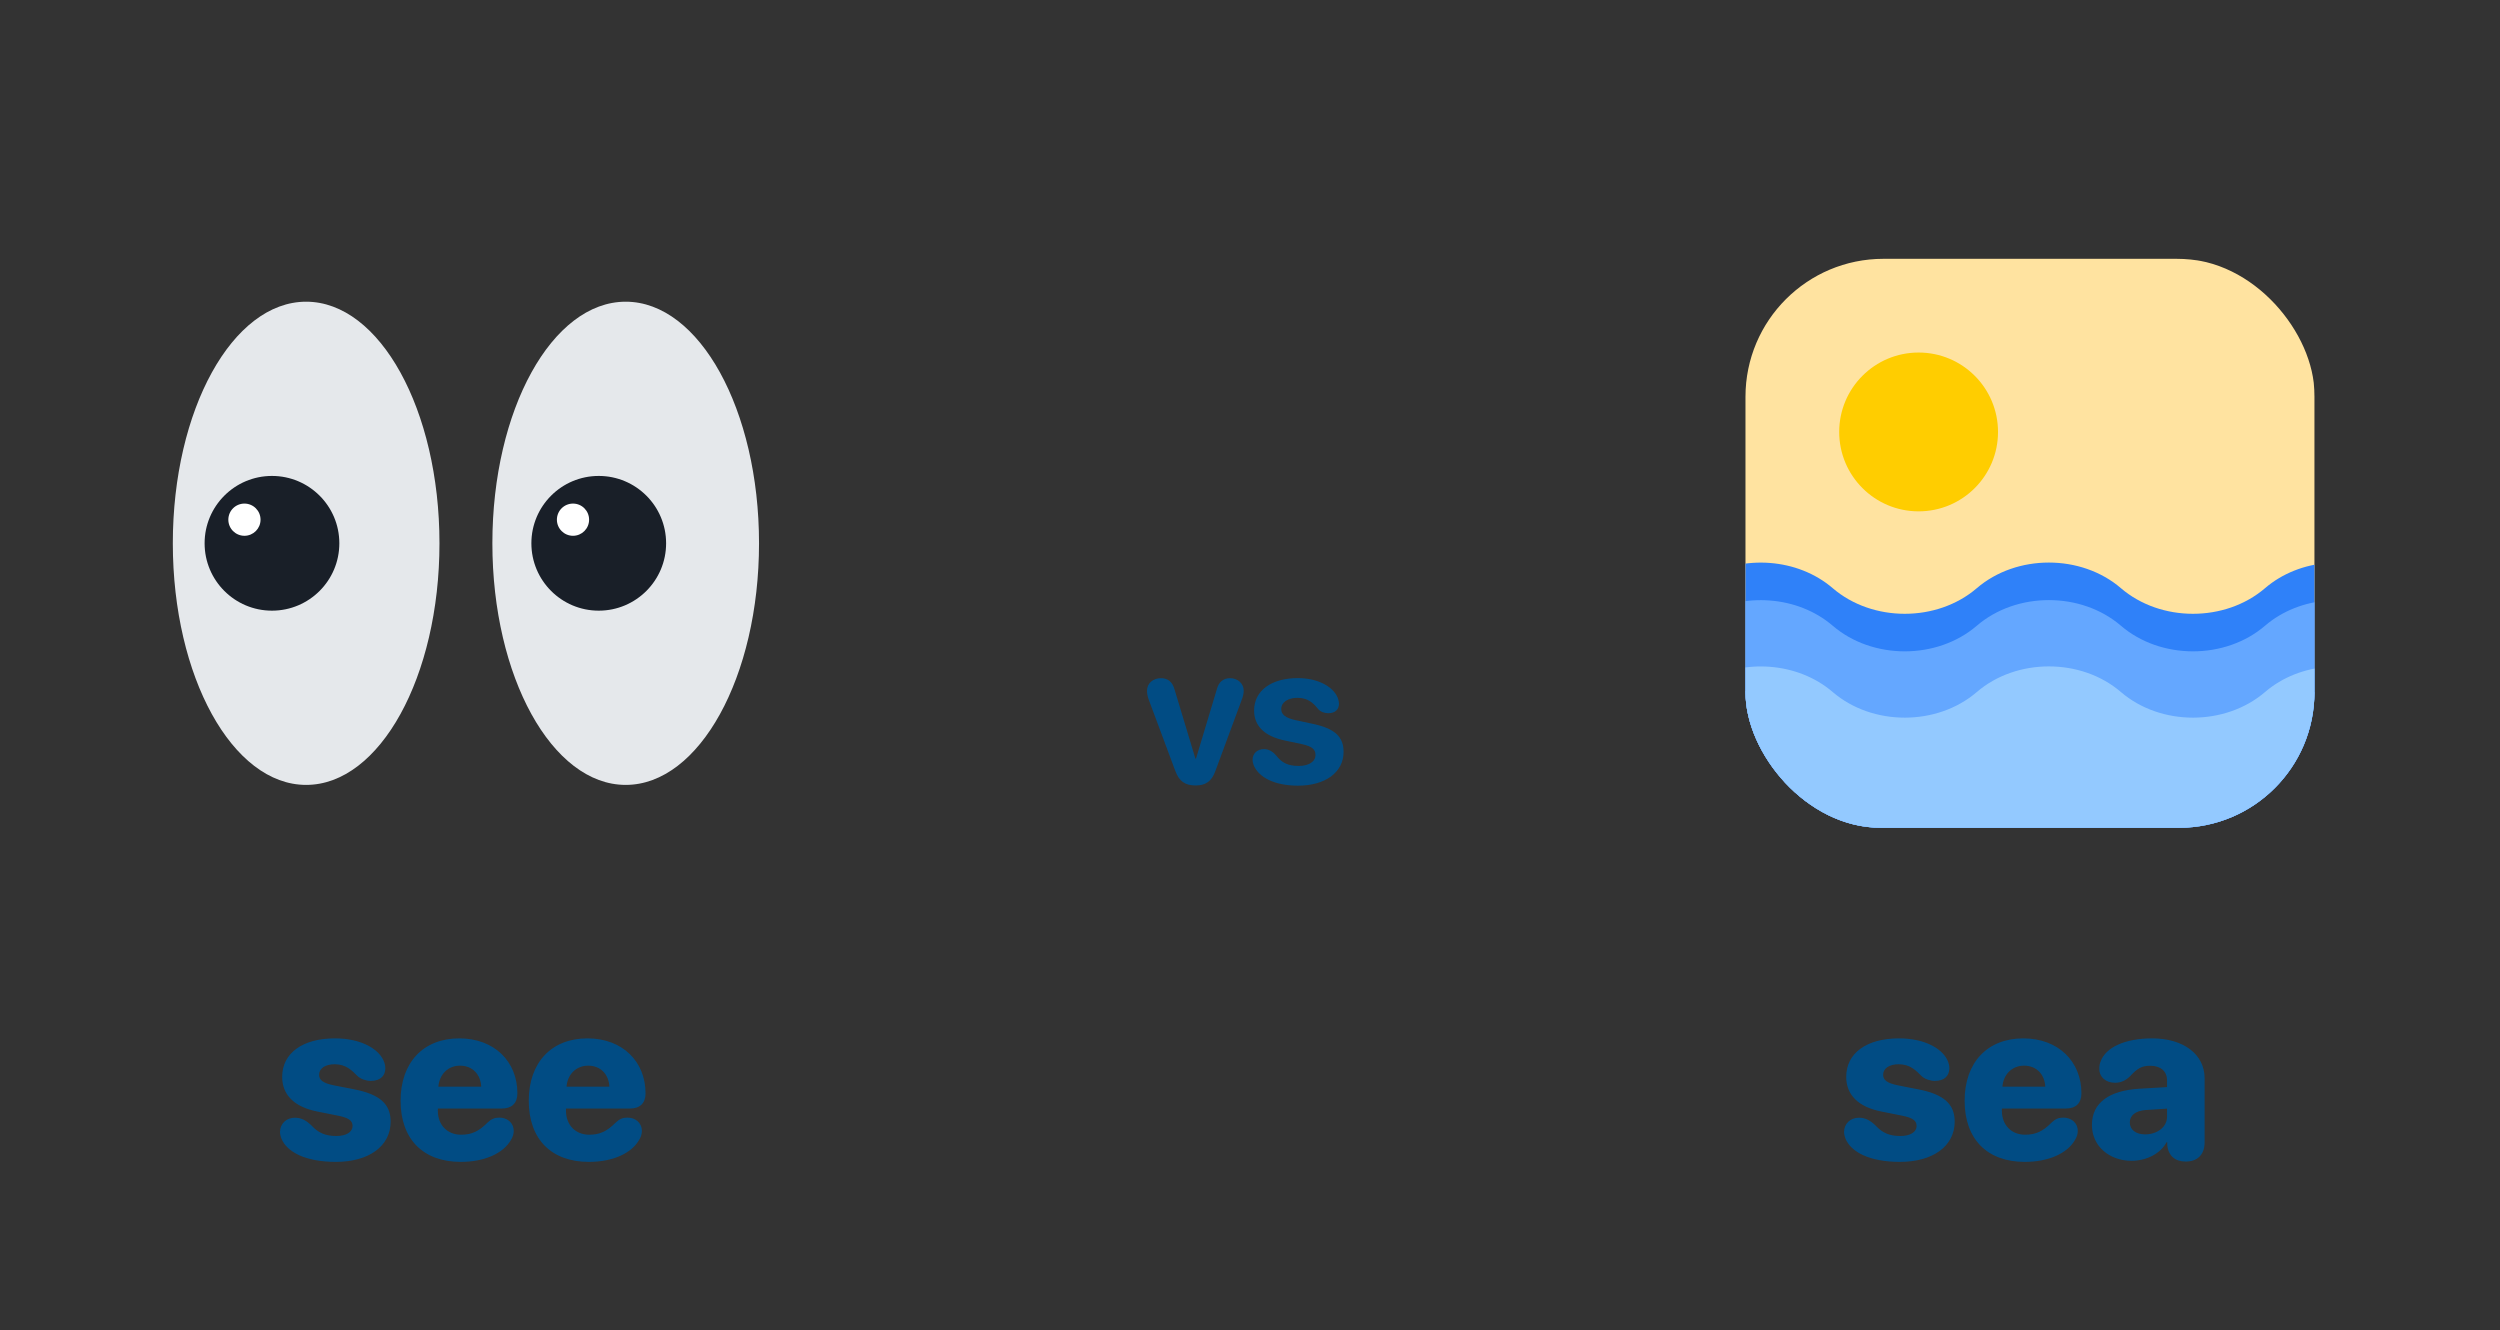 <svg width="203" height="108" viewBox="0 0 203 108" fill="none" xmlns="http://www.w3.org/2000/svg">
<rect x="0" y="0" width="203" height="108" fill="#333333" stroke="none"/>
<g clip-path="url(#clip0_2238_16908)">
<path d="M24.859 63.734C30.838 63.734 35.685 54.951 35.685 44.116C35.685 33.282 30.838 24.498 24.859 24.498C18.88 24.498 14.033 33.282 14.033 44.116C14.033 54.951 18.88 63.734 24.859 63.734Z" fill="#E5E8EB"/>
<path d="M50.807 63.734C56.786 63.734 61.633 54.951 61.633 44.116C61.633 33.282 56.786 24.498 50.807 24.498C44.828 24.498 39.981 33.282 39.981 44.116C39.981 54.951 44.828 63.734 50.807 63.734Z" fill="#E5E8EB"/>
<path d="M22.084 49.586C25.105 49.586 27.554 47.137 27.554 44.116C27.554 41.095 25.105 38.646 22.084 38.646C19.063 38.646 16.614 41.095 16.614 44.116C16.614 47.137 19.063 49.586 22.084 49.586Z" fill="#191F28"/>
<path d="M48.618 49.586C51.639 49.586 54.088 47.137 54.088 44.116C54.088 41.095 51.639 38.646 48.618 38.646C45.597 38.646 43.148 41.095 43.148 44.116C43.148 47.137 45.597 49.586 48.618 49.586Z" fill="#191F28"/>
<path d="M19.848 43.506C20.57 43.506 21.156 42.92 21.156 42.198C21.156 41.476 20.57 40.891 19.848 40.891C19.126 40.891 18.541 41.476 18.541 42.198C18.541 42.92 19.126 43.506 19.848 43.506Z" fill="white"/>
<path d="M46.528 43.506C47.25 43.506 47.835 42.92 47.835 42.198C47.835 41.476 47.25 40.891 46.528 40.891C45.806 40.891 45.22 41.476 45.22 42.198C45.22 42.92 45.806 43.506 46.528 43.506Z" fill="white"/>
</g>
<path d="M27.273 94.345C24.829 94.345 23.3 93.554 22.852 92.455C22.781 92.27 22.737 92.086 22.737 91.928C22.737 91.242 23.247 90.759 23.95 90.759C24.442 90.759 24.855 90.961 25.304 91.4C25.831 91.981 26.429 92.244 27.299 92.244C28.107 92.244 28.626 91.936 28.626 91.418C28.626 90.996 28.318 90.768 27.448 90.592L25.778 90.258C23.889 89.889 22.913 88.895 22.913 87.445C22.913 85.52 24.557 84.316 27.202 84.316C29.391 84.316 30.867 85.231 31.21 86.285C31.263 86.435 31.289 86.584 31.289 86.733C31.289 87.331 30.911 87.77 30.102 87.77C29.751 87.77 29.303 87.63 29.039 87.384C28.564 86.909 28.09 86.417 27.176 86.417C26.42 86.417 25.91 86.751 25.91 87.269C25.91 87.683 26.2 87.946 27.114 88.131L28.775 88.456C30.832 88.86 31.72 89.643 31.72 91.075C31.72 93.079 29.936 94.345 27.273 94.345ZM37.415 94.345C34.348 94.345 32.528 92.49 32.528 89.379C32.528 86.276 34.374 84.316 37.292 84.316C40.14 84.316 42.012 86.197 42.012 88.781C42.012 89.572 41.563 90.012 40.755 90.012H35.552V90.188C35.552 91.348 36.316 92.139 37.441 92.139C38.294 92.139 38.883 91.866 39.577 91.163C39.902 90.856 40.157 90.75 40.544 90.75C41.177 90.75 41.713 91.154 41.713 91.84C41.713 92.077 41.643 92.314 41.502 92.543C40.869 93.668 39.322 94.345 37.415 94.345ZM35.596 88.236H39.076C39.023 87.199 38.329 86.531 37.353 86.531C36.387 86.531 35.675 87.234 35.596 88.236ZM47.821 94.345C44.754 94.345 42.935 92.49 42.935 89.379C42.935 86.276 44.78 84.316 47.698 84.316C50.546 84.316 52.418 86.197 52.418 88.781C52.418 89.572 51.97 90.012 51.161 90.012H45.958V90.188C45.958 91.348 46.723 92.139 47.848 92.139C48.7 92.139 49.289 91.866 49.983 91.163C50.309 90.856 50.563 90.75 50.95 90.75C51.583 90.75 52.119 91.154 52.119 91.84C52.119 92.077 52.049 92.314 51.908 92.543C51.275 93.668 49.728 94.345 47.821 94.345ZM46.002 88.236H49.482C49.43 87.199 48.735 86.531 47.76 86.531C46.793 86.531 46.081 87.234 46.002 88.236Z" fill="#014C84"/>
<path d="M97.091 63.78C96.216 63.78 95.747 63.429 95.442 62.616L93.263 56.773C93.192 56.569 93.138 56.327 93.138 56.093C93.138 55.476 93.63 55.069 94.278 55.069C94.833 55.069 95.2 55.366 95.372 55.983L97.067 61.601H97.114L98.81 55.96C98.966 55.358 99.349 55.069 99.88 55.069C100.513 55.069 100.989 55.507 100.989 56.085C100.989 56.296 100.935 56.53 100.864 56.726L98.685 62.616C98.395 63.421 97.919 63.78 97.091 63.78ZM105.396 63.796C103.474 63.796 102.192 63.108 101.794 62.124C101.739 61.976 101.708 61.827 101.708 61.702C101.708 61.179 102.099 60.827 102.63 60.827C102.997 60.827 103.31 60.991 103.622 61.343C104.067 61.929 104.583 62.194 105.45 62.194C106.278 62.194 106.817 61.851 106.817 61.296C106.817 60.843 106.528 60.601 105.708 60.421L104.302 60.124C102.661 59.773 101.833 58.937 101.833 57.694C101.833 56.093 103.216 55.062 105.388 55.062C107.122 55.062 108.396 55.851 108.669 56.796C108.7 56.913 108.724 57.023 108.724 57.132C108.724 57.593 108.435 57.913 107.849 57.913C107.552 57.913 107.224 57.804 107.021 57.562C106.622 57.054 106.169 56.663 105.349 56.663C104.575 56.663 104.036 57.03 104.036 57.569C104.036 58.007 104.364 58.296 105.2 58.476L106.583 58.773C108.364 59.148 109.099 59.804 109.099 61.054C109.099 62.718 107.606 63.796 105.396 63.796Z" fill="#014C84"/>
<g clip-path="url(#clip1_2238_16908)">
<path d="M176.733 21.016H152.933C146.747 21.016 141.733 26.03 141.733 32.216V56.016C141.733 62.202 146.747 67.216 152.933 67.216H176.733C182.918 67.216 187.933 62.202 187.933 56.016V32.216C187.933 26.03 182.918 21.016 176.733 21.016Z" fill="#FFE3A0"/>
<path d="M155.791 41.522C159.352 41.522 162.239 38.636 162.239 35.074C162.239 31.513 159.352 28.626 155.791 28.626C152.23 28.626 149.343 31.513 149.343 35.074C149.343 38.636 152.23 41.522 155.791 41.522Z" fill="#FFCD00"/>
<path fill-rule="evenodd" clip-rule="evenodd" d="M160.517 47.76C157.286 50.534 152.047 50.534 148.816 47.76C145.969 45.316 141.566 45.032 138.348 46.895V52.123H138.348V92.831H194.346V52.123H194.345L194.348 46.866C191.133 45.03 186.755 45.326 183.921 47.76C180.689 50.534 175.45 50.534 172.219 47.76C168.988 44.986 163.749 44.986 160.517 47.76Z" fill="#2F81F9"/>
<path fill-rule="evenodd" clip-rule="evenodd" d="M160.517 58.103C157.286 60.878 152.047 60.878 148.816 58.103C145.969 55.659 141.566 55.375 138.348 57.238V62.466H138.348V103.174H194.346V62.466H194.345L194.348 57.209C191.133 55.374 186.755 55.67 183.921 58.103C180.689 60.878 175.45 60.878 172.219 58.103C168.988 55.329 163.749 55.329 160.517 58.103Z" fill="#93C9FF"/>
<path fill-rule="evenodd" clip-rule="evenodd" d="M160.517 50.809C157.286 53.583 152.047 53.583 148.816 50.809C145.969 48.365 141.566 48.081 138.348 49.944V55.172H138.348V95.879H194.346V55.172H194.345L194.348 49.915C191.133 48.079 186.755 48.375 183.921 50.809C180.689 53.583 175.45 53.583 172.219 50.809C168.988 48.034 163.749 48.034 160.517 50.809Z" fill="#64A7FF"/>
<path fill-rule="evenodd" clip-rule="evenodd" d="M160.517 56.193C157.286 58.967 152.047 58.967 148.816 56.193C145.969 53.748 141.566 53.464 138.348 55.328V60.556H138.348V101.263H194.346V60.556H194.345L194.348 55.299C191.133 53.463 186.755 53.759 183.921 56.193C180.689 58.967 175.45 58.967 172.219 56.193C168.988 53.418 163.749 53.418 160.517 56.193Z" fill="#93C9FF"/>
</g>
<path d="M154.272 94.345C151.829 94.345 150.3 93.554 149.852 92.455C149.781 92.27 149.737 92.086 149.737 91.928C149.737 91.242 150.247 90.759 150.95 90.759C151.442 90.759 151.855 90.961 152.304 91.4C152.831 91.981 153.429 92.244 154.299 92.244C155.107 92.244 155.626 91.936 155.626 91.418C155.626 90.996 155.318 90.768 154.448 90.592L152.778 90.258C150.889 89.889 149.913 88.895 149.913 87.445C149.913 85.52 151.557 84.316 154.202 84.316C156.391 84.316 157.867 85.231 158.21 86.285C158.263 86.435 158.289 86.584 158.289 86.733C158.289 87.331 157.911 87.77 157.103 87.77C156.751 87.77 156.303 87.63 156.039 87.384C155.564 86.909 155.09 86.417 154.176 86.417C153.42 86.417 152.91 86.751 152.91 87.269C152.91 87.683 153.2 87.946 154.114 88.131L155.775 88.456C157.832 88.86 158.72 89.643 158.72 91.075C158.72 93.079 156.936 94.345 154.272 94.345ZM164.415 94.345C161.348 94.345 159.528 92.49 159.528 89.379C159.528 86.276 161.374 84.316 164.292 84.316C167.14 84.316 169.012 86.197 169.012 88.781C169.012 89.572 168.563 90.012 167.755 90.012H162.552V90.188C162.552 91.348 163.316 92.139 164.441 92.139C165.294 92.139 165.883 91.866 166.577 91.163C166.902 90.856 167.157 90.75 167.544 90.75C168.177 90.75 168.713 91.154 168.713 91.84C168.713 92.077 168.643 92.314 168.502 92.543C167.869 93.668 166.322 94.345 164.415 94.345ZM162.596 88.236H166.076C166.023 87.199 165.329 86.531 164.354 86.531C163.387 86.531 162.675 87.234 162.596 88.236ZM173.081 94.257C171.297 94.257 169.864 93.079 169.864 91.348C169.864 89.555 171.244 88.553 173.723 88.403L175.964 88.272V87.727C175.964 86.962 175.419 86.54 174.602 86.54C173.934 86.54 173.564 86.733 172.967 87.384C172.606 87.744 172.211 87.92 171.736 87.92C170.989 87.92 170.462 87.454 170.462 86.786C170.462 86.566 170.488 86.408 170.559 86.224C170.963 85.037 172.562 84.316 174.76 84.316C177.317 84.316 179.014 85.626 179.014 87.551V92.754C179.014 93.817 178.372 94.318 177.484 94.318C176.658 94.318 176.069 93.888 175.981 92.974V92.754H175.92C175.401 93.721 174.232 94.257 173.081 94.257ZM174.188 92.112C175.138 92.112 175.964 91.532 175.964 90.68V90.02L174.224 90.135C173.406 90.196 172.94 90.574 172.94 91.137C172.94 91.743 173.441 92.112 174.188 92.112Z" fill="#014C84"/>
<defs>
<clipPath id="clip0_2238_16908">
<rect width="56" height="56" fill="white" transform="translate(9.833 16.116)"/>
</clipPath>
<clipPath id="clip1_2238_16908">
<rect x="141.733" y="21.016" width="46.2" height="46.2" rx="11" fill="white"/>
</clipPath>
</defs>
</svg>
